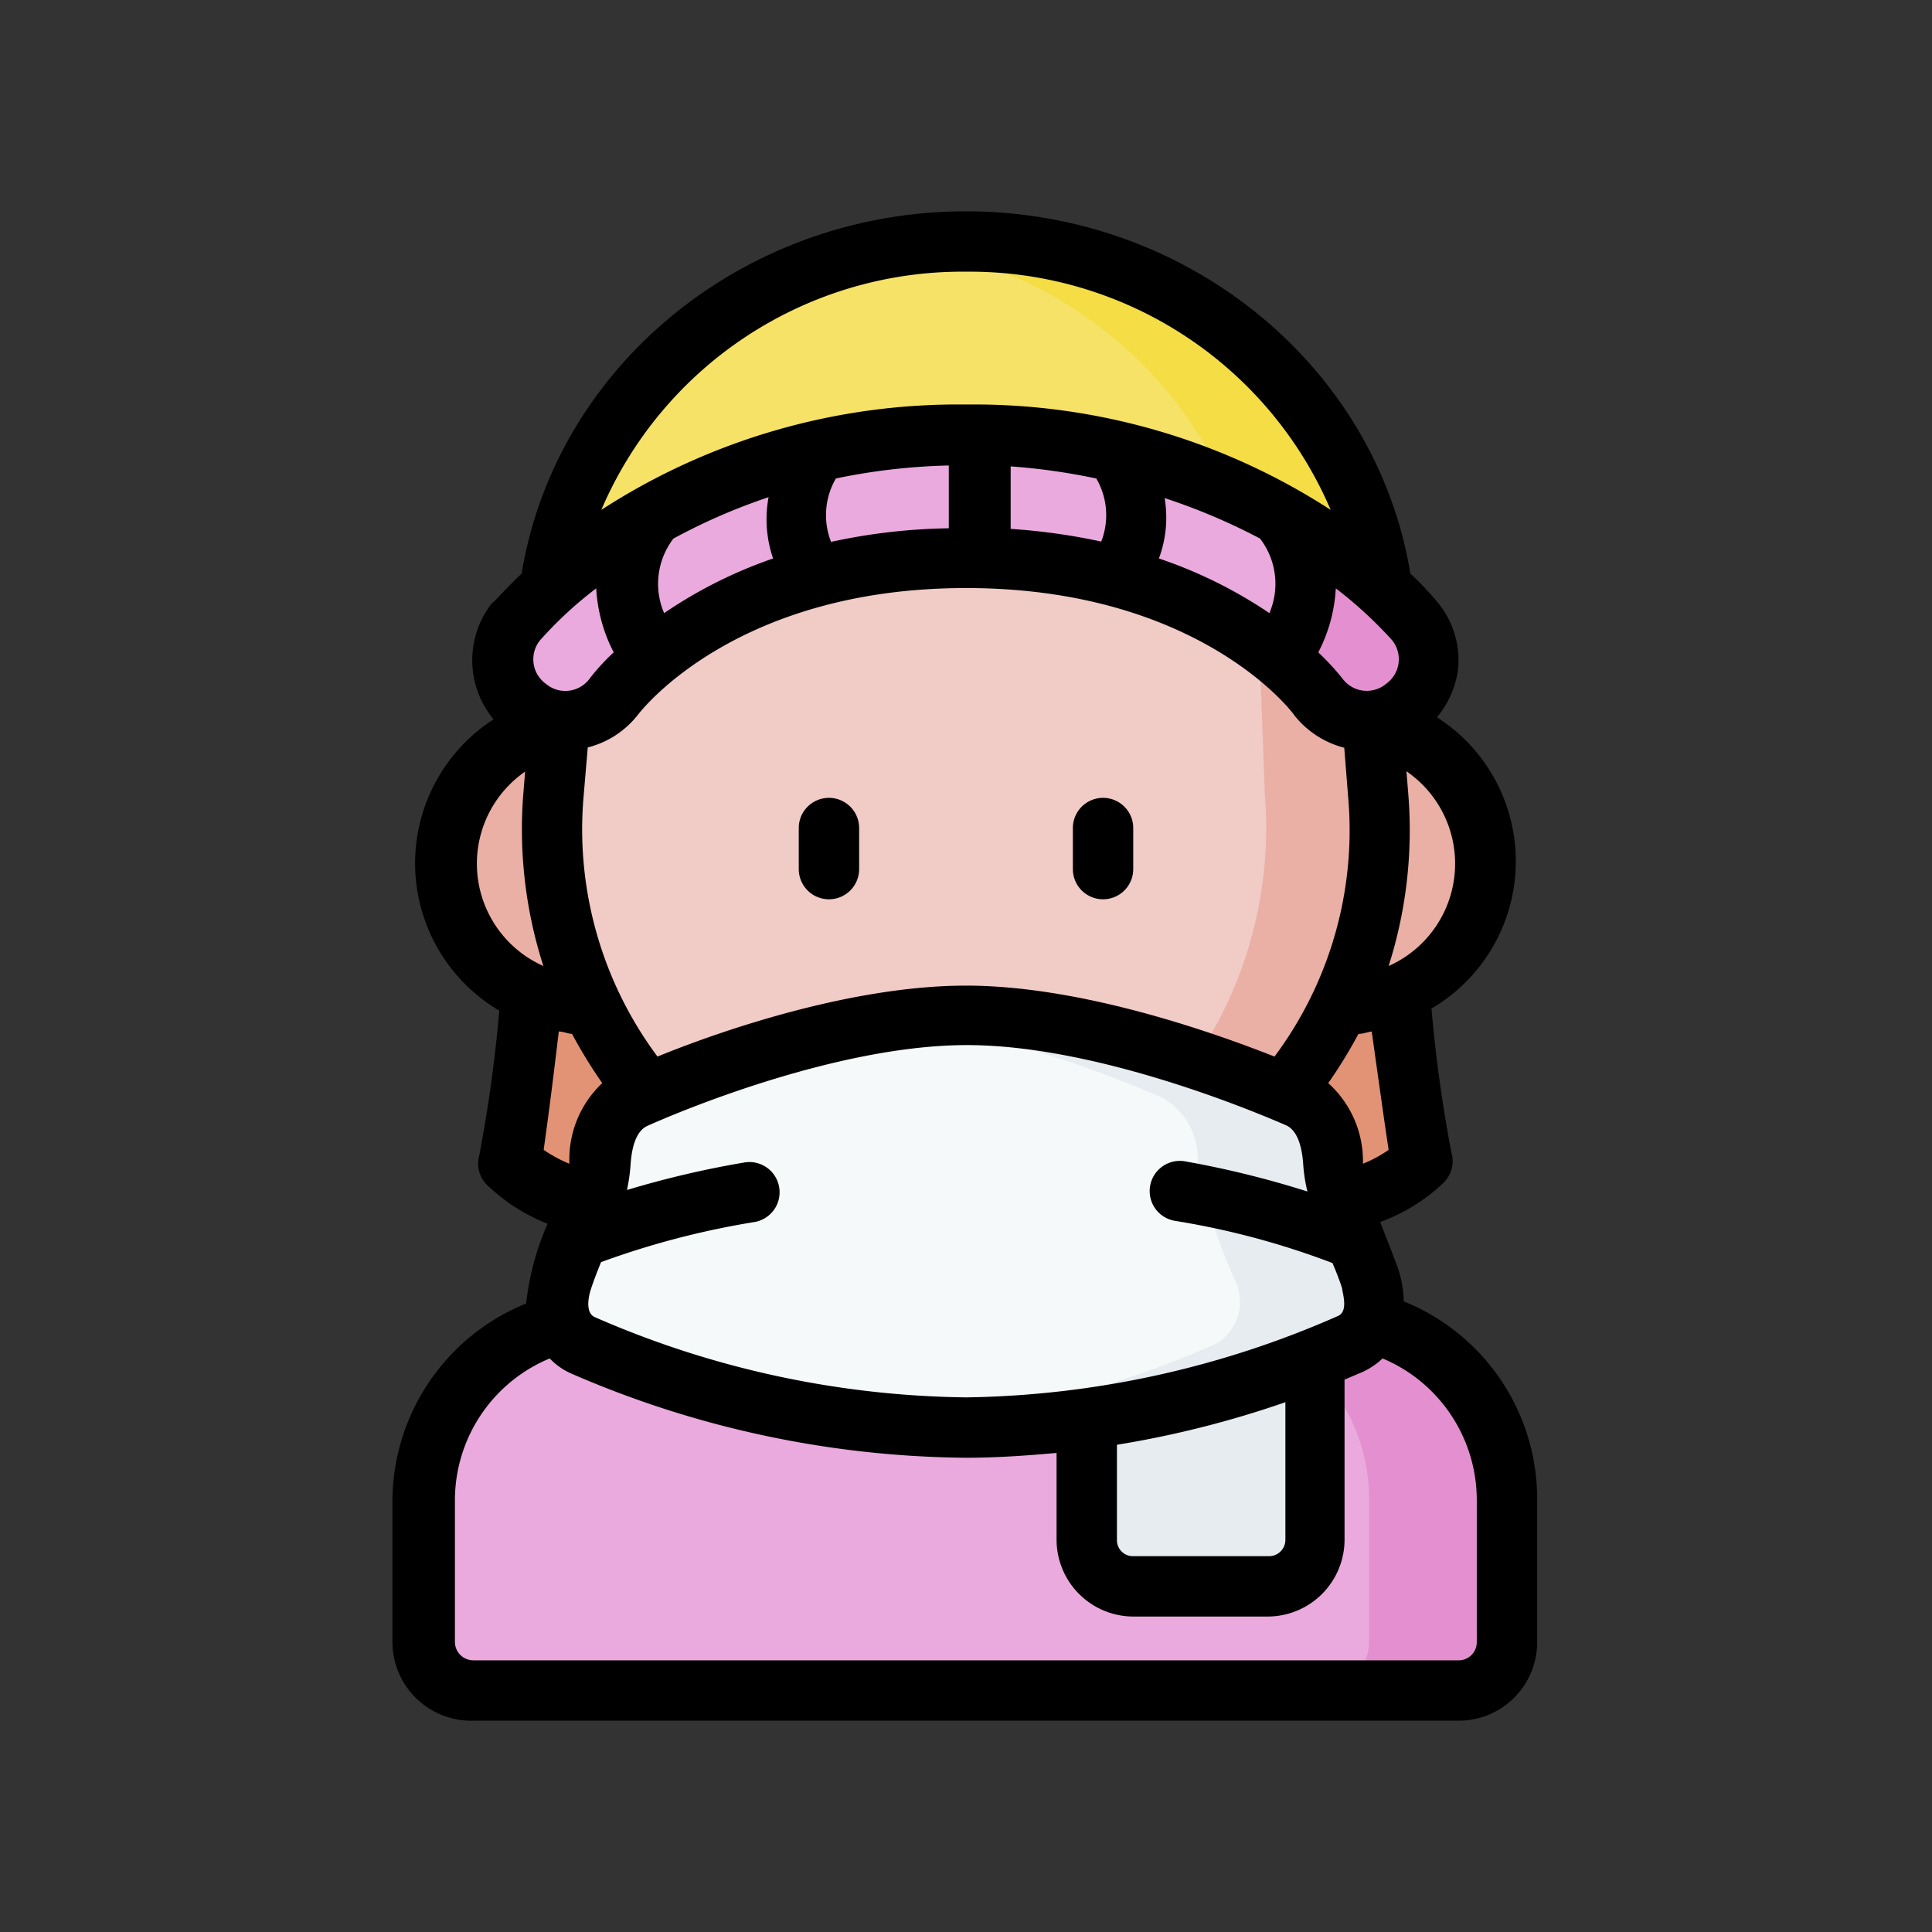 <?xml version="1.0" ?>
<!-- Скачано с сайта svg4.ru / Downloaded from svg4.ru -->
<svg width="800px" height="800px" viewBox="0 0 64 64" xmlns="http://www.w3.org/2000/svg">
<rect x="0" y="0" width="64" height="64" fill="#333333" stroke="none"/>
<defs>
<style>.cls-1{fill:#eaaadd;}.cls-2{fill:#e29375;}.cls-3{fill:#eaafa5;}.cls-4{fill:#f1cbc6;}.cls-5{fill:#f6e266;}.cls-6{fill:#f4dd45;}.cls-7{fill:#e490d0;}.cls-8{fill:#f6f9f9;}.cls-9{fill:#e7ecf1;}</style>
</defs>
<g data-name="Winter Avatar" id="Winter_Avatar-38">
<path class="cls-1" d="M18.59,43.77a6.09,6.09,0,0,0-4.52,5.89V54.4A1.61,1.61,0,0,0,15.68,56H48.32a1.61,1.61,0,0,0,1.61-1.6V49.66a6.09,6.09,0,0,0-4.52-5.89Z" id="path181969"/>
<path class="cls-2" d="M16.6,24.85l1,8c-.22,2-.45,3.86-.63,4.91a1.21,1.21,0,0,0,.39,1.1c3,2.11,10,1.51,10,1.51h9.2s7,.6,10-1.51a1.21,1.21,0,0,0,.39-1.1c-.18-1.05-.41-2.92-.63-4.91l1.06-8L32.49,15.67Z" id="path181973"/>
<path class="cls-3" d="M45.47,22.15H18.53c-.72.15-1.93,2.7-1.93,2.7a4.72,4.72,0,0,0,2.91,8.43h25a4.71,4.71,0,0,0,2.92-8.42S46.19,22.3,45.47,22.15Z" id="path181975"/>
<path class="cls-4" d="M45.47,24l.19,2.37a13.71,13.71,0,1,1-27.32,0L18.45,25l.08-1,8.19-8.52L40,17Z" id="path181977"/>
<path class="cls-3" d="M26.72,15.43l-.38.4L36.24,17l5.45,3.64.21,5.69A13.7,13.7,0,0,1,30.12,41a14.47,14.47,0,0,0,1.88.13A13.71,13.71,0,0,0,45.66,26.32L45.47,24,40,17Z" id="path181979"/>
<path class="cls-5" d="M45.8,19.48C44.91,12.91,39,8,32,8S19.09,12.91,18.2,19.47l16.61-3.9Z" id="path181981"/>
<path class="cls-6" d="M32,8a14.62,14.62,0,0,0-2.1.15,13.65,13.65,0,0,1,11.37,9.72l4.53,1.61C44.91,12.92,39,8,32,8Z" id="path181983"/>
<path class="cls-1" d="M32,14.4c-9.88,0-14.89,6.17-14.89,6.17a2,2,0,1,0,3.22,2.51s3.41-4.6,11.67-4.6,11.67,4.6,11.67,4.6a2,2,0,1,0,3.22-2.51S41.88,14.4,32,14.4Z" id="path181985"/>
<path class="cls-7" d="M43.14,17.48A2.23,2.23,0,0,1,41,20.8a10,10,0,0,1,2.71,2.29,2,2,0,0,0,3.22-2.51A16.2,16.2,0,0,0,43.14,17.48Z" id="path181987"/>
<path class="cls-7" d="M40.83,43.78a6.06,6.06,0,0,1,4.52,5.88v4.73A1.61,1.61,0,0,1,43.74,56h4.58a1.6,1.6,0,0,0,1.6-1.61V49.66a6.06,6.06,0,0,0-4.51-5.88Z" id="path181971"/>
<path class="cls-8" d="M21,36.37a2.29,2.29,0,0,0-1.16,2.13,17.41,17.41,0,0,1-1.24,3.91,1.62,1.62,0,0,0,.68,2.13A32.49,32.49,0,0,0,32,47.29a32.44,32.44,0,0,0,12.7-2.75,1.61,1.61,0,0,0,.68-2.13,17.41,17.41,0,0,1-1.24-3.91A2.29,2.29,0,0,0,43,36.37c-2.29-1-7.06-2.75-11-2.75S23.31,35.36,21,36.37Z" id="path152977-7"/>
<path class="cls-9" d="M32,33.62a17.21,17.21,0,0,0-2.23.16,35.76,35.76,0,0,1,8.74,2.59,2.29,2.29,0,0,1,1.16,2.13,17.25,17.25,0,0,0,1.24,3.91,1.61,1.61,0,0,1-.68,2.13A32.94,32.94,0,0,1,29.77,47.2c.72.06,1.47.09,2.23.09a32.44,32.44,0,0,0,12.7-2.75,1.61,1.61,0,0,0,.68-2.13,17.25,17.25,0,0,1-1.24-3.91A2.29,2.29,0,0,0,43,36.37C40.69,35.36,35.92,33.62,32,33.62Z" id="path149642"/>
<path class="cls-9" d="M43.54,45V51A1.54,1.54,0,0,1,42,52.53H37.5A1.54,1.54,0,0,1,36,51V47Z" id="path155504-71"/>
<path d="M50.92,54.4V49.66a7.05,7.05,0,0,0-4.42-6.55,3.59,3.59,0,0,0-.16-1c-.12-.37-.58-1.52-.62-1.63a6,6,0,0,0,2.1-1.3,1,1,0,0,0,.26-1,47,47,0,0,1-.66-4.77,5.66,5.66,0,0,0,.18-9.65,3.1,3.1,0,0,0,.7-1.59A3,3,0,0,0,47.66,20a9.92,9.92,0,0,0-.94-1C45.59,12.12,39.34,7,32,7S18.41,12.12,17.28,19c-.58.55-.9.94-1,1a3.07,3.07,0,0,0,.07,3.83,5.67,5.67,0,0,0,.19,9.65,48.22,48.22,0,0,1-.66,4.78,1,1,0,0,0,.26,1,6.2,6.2,0,0,0,2,1.28,8.89,8.89,0,0,0-.71,2.64,7.08,7.08,0,0,0-4.43,6.56V54.4A2.61,2.61,0,0,0,15.68,57H48.32A2.6,2.6,0,0,0,50.92,54.4ZM44.48,22.49a8.37,8.37,0,0,0-.81-.88,5.17,5.17,0,0,0,.58-2.12,14,14,0,0,1,1.85,1.7,1,1,0,0,1-.18,1.46A1,1,0,0,1,44.48,22.49Zm-2.74-4.65a2.46,2.46,0,0,1,.31,2.47,15.19,15.19,0,0,0-3.66-1.81,3.88,3.88,0,0,0,.19-2A20.36,20.36,0,0,1,41.74,17.84Zm-5.43-2a2.41,2.41,0,0,1,.17,2.1,20.6,20.6,0,0,0-3-.42V15.45A20.83,20.83,0,0,1,36.31,15.85ZM31.43,17.5a19.63,19.63,0,0,0-3.9.45,2.42,2.42,0,0,1,.16-2.1,20.53,20.53,0,0,1,3.74-.43Zm-5.82,1A15.19,15.19,0,0,0,22,20.31a2.46,2.46,0,0,1,.31-2.47,19.72,19.72,0,0,1,3.15-1.37A4,4,0,0,0,25.61,18.5Zm-7.72,2.71a13,13,0,0,1,1.86-1.72,5.21,5.21,0,0,0,.58,2.12,6.88,6.88,0,0,0-.79.86,1,1,0,0,1-1.46.18A1,1,0,0,1,17.89,21.21Zm1.44,5.2.14-1.65a3.06,3.06,0,0,0,1.66-1.08c.13-.17,3.27-4.2,10.87-4.2s10.74,4,10.88,4.22a3.09,3.09,0,0,0,1.65,1.07l.13,1.64A12.54,12.54,0,0,1,42.22,35c-2.13-.84-6.45-2.35-10.22-2.35S23.91,34.13,21.78,35A12.6,12.6,0,0,1,19.33,26.41Zm.24,16.31c.1-.31.22-.61.34-.91A27.62,27.62,0,0,1,25,40.48a1,1,0,0,0,.81-1.16,1,1,0,0,0-1.16-.81,32,32,0,0,0-3.88.91,5.94,5.94,0,0,0,.12-.86c.05-.7.24-1.13.57-1.27,1-.45,6.26-2.67,10.57-2.67s9.57,2.22,10.58,2.66c.32.15.51.58.56,1.28a5.24,5.24,0,0,0,.14.91,31.7,31.7,0,0,0-4.06-1,1,1,0,0,0-1.15.81,1,1,0,0,0,.81,1.16,26.4,26.4,0,0,1,5.23,1.4c.12.28.23.56.32.84,0,.12.22.75-.13.91A31.56,31.56,0,0,1,32,46.29a31.56,31.56,0,0,1-12.3-2.66C19.35,43.47,19.53,42.84,19.57,42.72ZM37,47.86a33.24,33.24,0,0,0,5.58-1.41V51a.54.54,0,0,1-.54.55H37.5A.53.53,0,0,1,37,51Zm9-9.77a4.21,4.21,0,0,1-.85.46s0-.08,0-.12A3.47,3.47,0,0,0,44,35.88a16.29,16.29,0,0,0,1-1.63c.15,0,.29-.06.44-.08C45.75,36.38,45.91,37.51,46,38.09ZM46,32a14.8,14.8,0,0,0,.65-5.71l-.06-.74A3.71,3.71,0,0,1,46,32ZM32,9a13,13,0,0,1,12.08,7.89A21.73,21.73,0,0,0,32,13.4a21.73,21.73,0,0,0-12.08,3.49A13,13,0,0,1,32,9ZM17.4,25.5l-.06.74A14.8,14.8,0,0,0,18,32a3.71,3.71,0,0,1-.59-6.45Zm1.11,8.67c.15,0,.29.07.44.08a16.29,16.29,0,0,0,1,1.63,3.46,3.46,0,0,0-1.09,2.55l0,.12a4.5,4.5,0,0,1-.85-.46C18.09,37.51,18.25,36.38,18.51,34.17ZM15.07,54.4V49.66A5.09,5.09,0,0,1,18.21,45a2.21,2.21,0,0,0,.69.49A33.41,33.41,0,0,0,32,48.29c1,0,2-.07,3-.16V51a2.55,2.55,0,0,0,2.54,2.55H42A2.55,2.55,0,0,0,44.54,51V45.7l.57-.24A2.46,2.46,0,0,0,45.8,45a5.09,5.09,0,0,1,3.12,4.69V54.4a.6.6,0,0,1-.6.6H15.68A.61.61,0,0,1,15.07,54.4Z"/>
<path d="M27.46,29.79a1,1,0,0,0,1-1V27.43a1,1,0,0,0-2,0v1.36A1,1,0,0,0,27.46,29.79Z"/>
<path d="M36.54,29.79a1,1,0,0,0,1-1V27.43a1,1,0,0,0-2,0v1.36A1,1,0,0,0,36.54,29.79Z"/>
</g>
</svg>